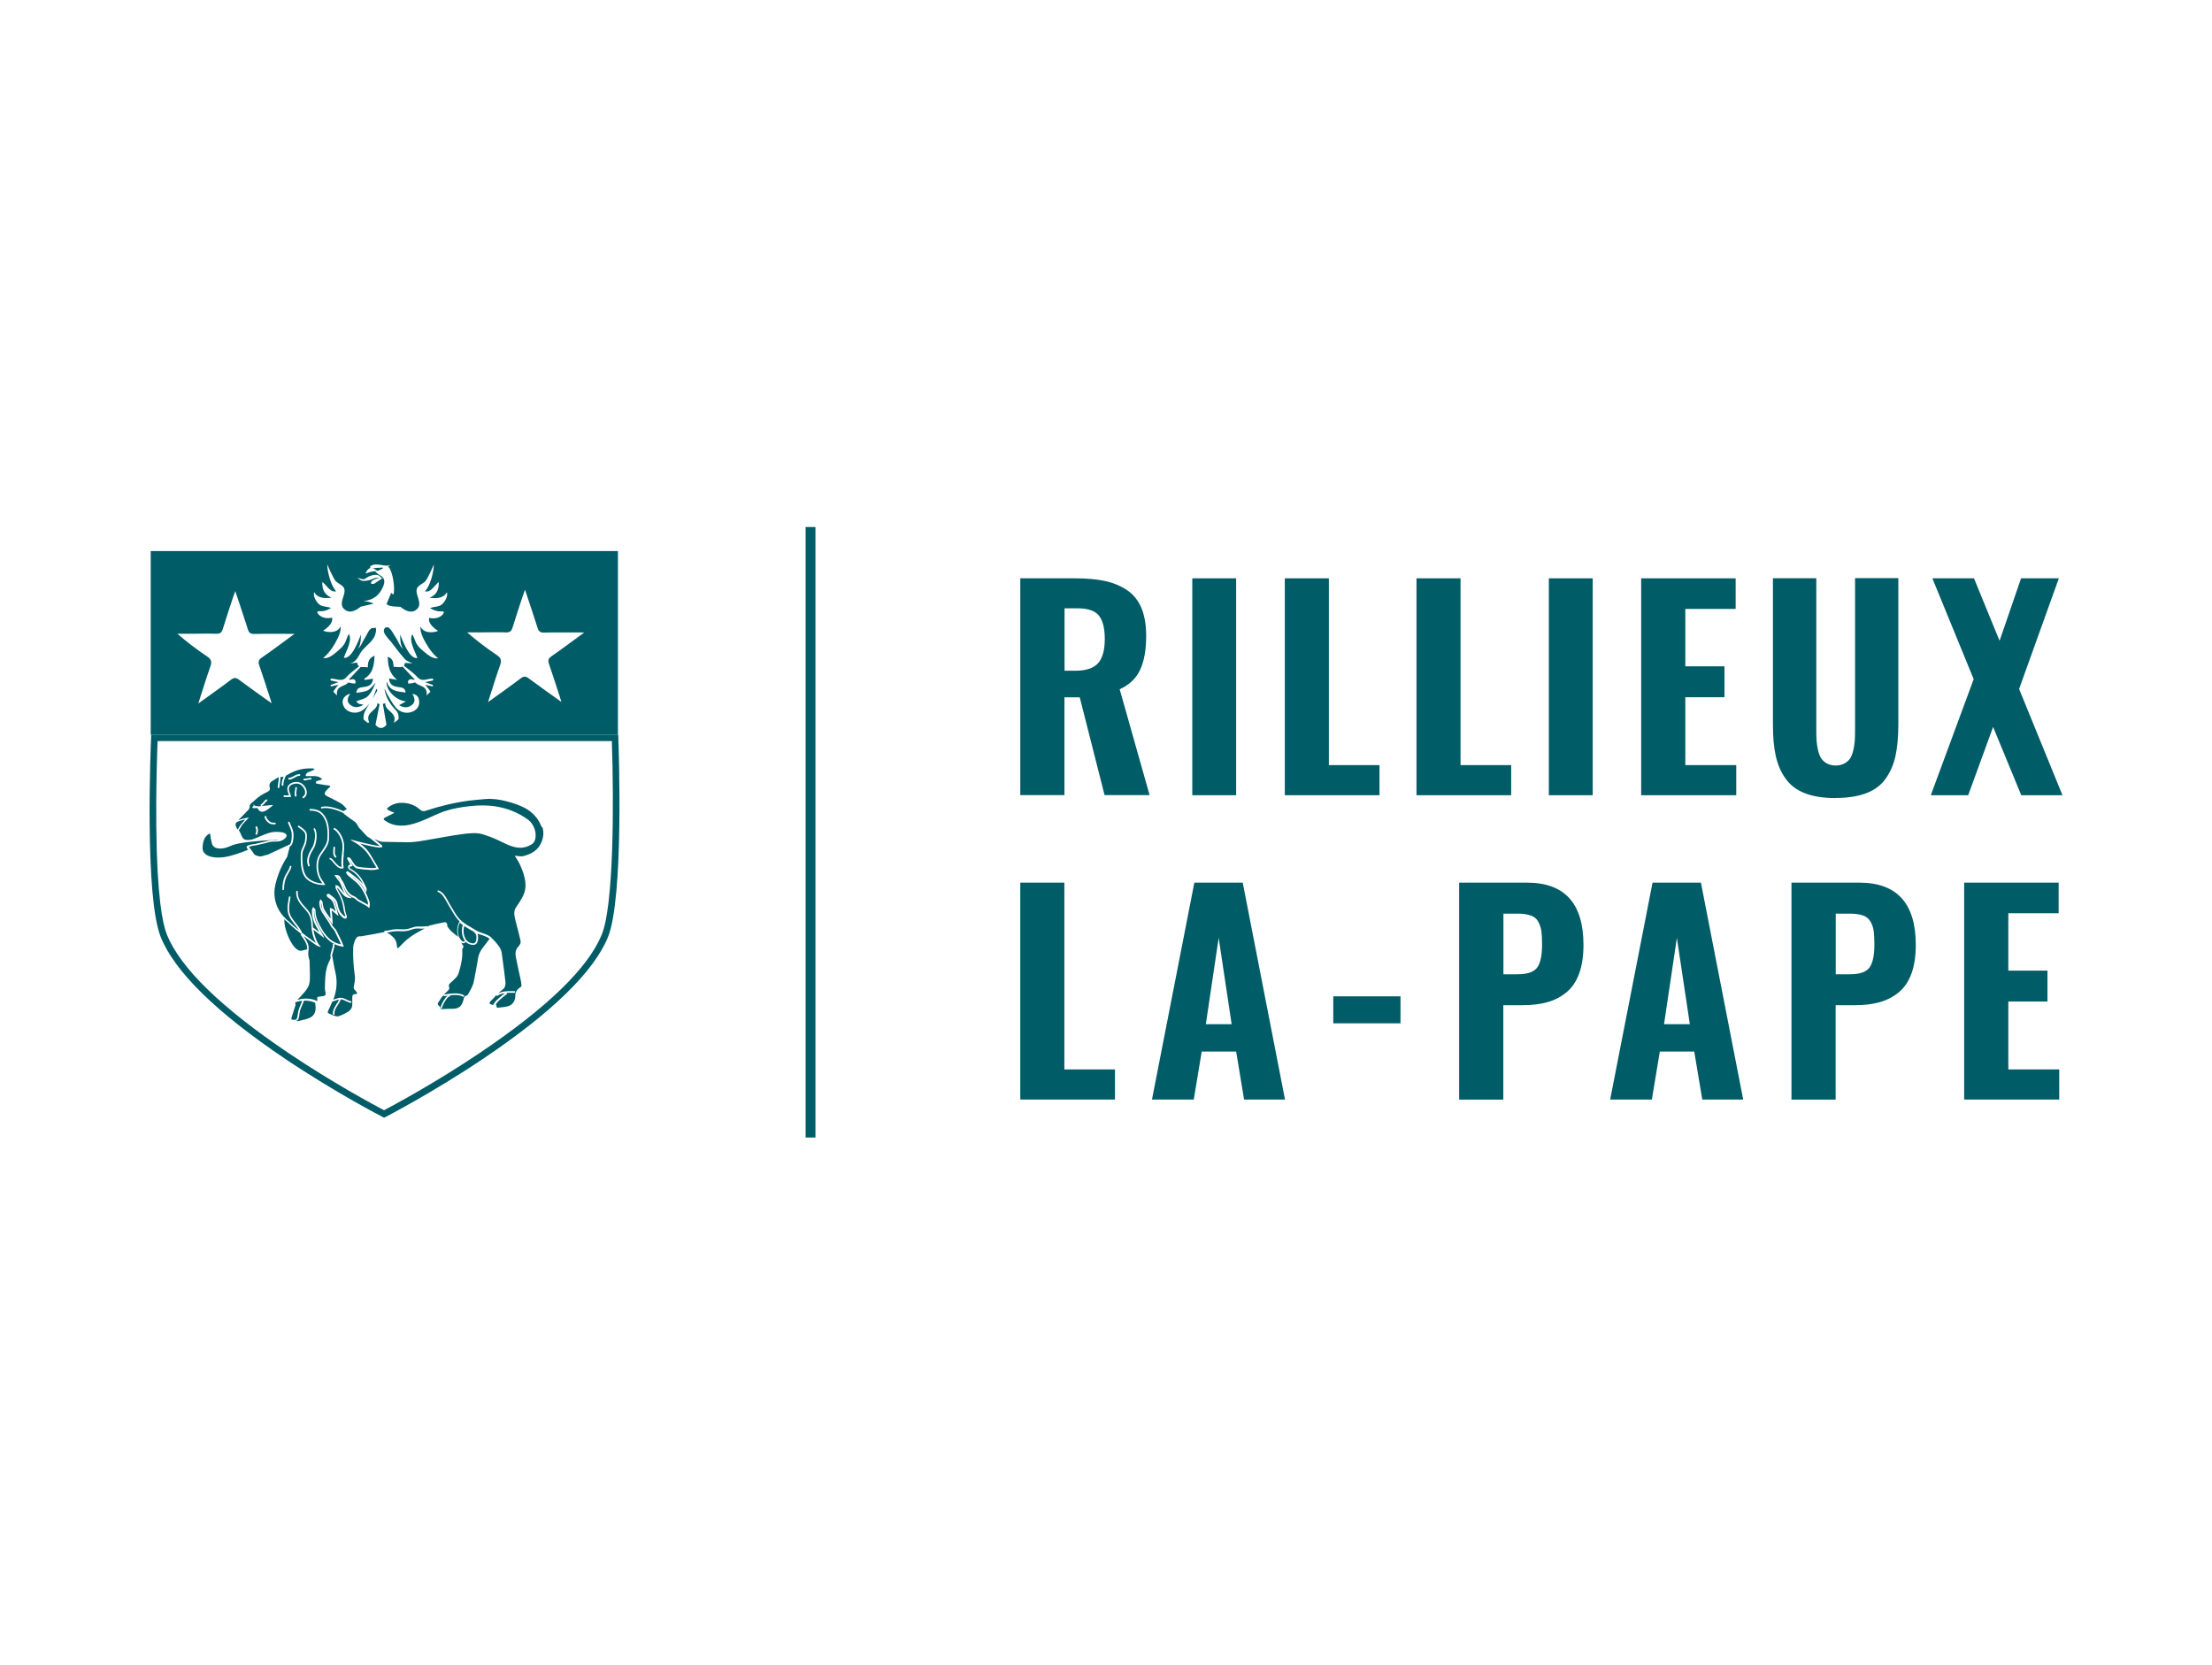 <svg xmlns="http://www.w3.org/2000/svg" id="Calque_4" viewBox="0 0 225.45 169.68"><defs><style>.cls-1{fill:#005c66;stroke-width:0px;}</style></defs><path class="cls-1" d="M103.99,81.06v-22.11h5.59c1.17,0,2.18.09,3.03.27.84.18,1.59.49,2.25.93.65.43,1.14,1.04,1.47,1.81.32.77.49,1.72.49,2.85,0,1.42-.2,2.57-.61,3.45-.4.88-1.1,1.55-2.09,2l3.05,10.79h-4.59l-2.53-9.97h-1.56v9.97h-4.49ZM108.49,68.37h1.12c1.08,0,1.85-.26,2.31-.77.45-.51.68-1.33.68-2.45s-.2-1.89-.59-2.39c-.4-.5-1.11-.75-2.14-.75h-1.37v6.36Z"></path><path class="cls-1" d="M121.52,81.06v-22.11h4.47v22.11h-4.47Z"></path><path class="cls-1" d="M130.95,81.06v-22.11h4.49v19.04h5.16v3.07h-9.66Z"></path><path class="cls-1" d="M144.37,81.06v-22.11h4.49v19.04h5.16v3.07h-9.65Z"></path><path class="cls-1" d="M157.86,81.06v-22.11h4.47v22.11h-4.47Z"></path><path class="cls-1" d="M167.27,81.06v-22.11h9.63v3.12h-5.13v5.85h3.99v3.15h-3.99v6.92h5.19v3.07h-9.68Z"></path><path class="cls-1" d="M187.09,81.35c-1.24,0-2.27-.16-3.12-.49-.84-.32-1.5-.82-1.97-1.48-.48-.66-.81-1.43-1.01-2.31-.2-.87-.29-1.94-.29-3.18v-14.95h4.42v15.52c0,.42.01.78.03,1.07s.07.62.15.95c.08.34.18.61.32.82.14.21.33.38.58.52.25.14.55.21.89.21s.65-.07.9-.21c.25-.14.45-.31.58-.52s.24-.48.32-.82c.08-.34.13-.65.15-.95.02-.29.03-.65.03-1.08v-15.52h4.41v14.95c0,1.24-.1,2.31-.29,3.18-.19.88-.53,1.64-1,2.31-.47.66-1.13,1.16-1.97,1.48-.84.32-1.88.49-3.13.49Z"></path><path class="cls-1" d="M196.79,81.06l4.37-11.83-4.21-10.28h4.24l2.61,6.37,2.19-6.37h3.85l-4.05,11.28,4.42,10.83h-4.2l-2.87-6.96-2.54,6.96h-3.81Z"></path><path class="cls-1" d="M103.99,112.08v-22.11h4.49v19.04h5.16v3.07h-9.65Z"></path><path class="cls-1" d="M117.41,112.08l4.32-22.11h4.93l4.31,22.11h-4.17l-.81-4.89h-3.51l-.81,4.89h-4.25ZM122.9,104.4h2.63l-1.32-8.8-1.31,8.8Z"></path><path class="cls-1" d="M135.89,104.31v-2.75h6.85v2.75h-6.85Z"></path><path class="cls-1" d="M148.72,112.08v-22.11h6.91c3.84,0,5.76,2.12,5.76,6.35,0,1.15-.15,2.13-.45,2.94-.3.81-.74,1.45-1.31,1.91s-1.21.79-1.93.99c-.72.2-1.55.3-2.48.3h-2v9.63h-4.49ZM153.22,99.31h1.44c1,0,1.66-.22,2-.67s.51-1.24.51-2.37c0-.58-.03-1.03-.07-1.37-.05-.33-.16-.65-.32-.95s-.42-.51-.76-.63c-.34-.12-.79-.19-1.35-.19h-1.44v6.17Z"></path><path class="cls-1" d="M164.11,112.08l4.32-22.11h4.93l4.31,22.11h-4.17l-.82-4.89h-3.51l-.81,4.89h-4.25ZM169.6,104.4h2.63l-1.32-8.8-1.31,8.8Z"></path><path class="cls-1" d="M182.59,112.08v-22.11h6.91c3.84,0,5.76,2.12,5.76,6.35,0,1.15-.15,2.13-.45,2.94s-.74,1.45-1.31,1.91c-.57.46-1.22.79-1.93.99-.72.2-1.55.3-2.48.3h-2v9.63h-4.49ZM187.09,99.31h1.44c1,0,1.66-.22,2-.67.34-.45.51-1.24.51-2.37,0-.58-.03-1.03-.07-1.37s-.16-.65-.32-.95c-.17-.3-.42-.51-.76-.63s-.79-.19-1.35-.19h-1.44v6.17Z"></path><path class="cls-1" d="M200.19,112.08v-22.11h9.63v3.12h-5.13v5.85h3.99v3.15h-3.99v6.92h5.19v3.07h-9.68Z"></path><rect class="cls-1" x="82.11" y="53.72" width="1" height="62.23"></rect><path class="cls-1" d="M62.36,75.55c.21,6.2.21,16.7-1.03,19.72-1.38,3.39-5.56,7.44-12.42,12.05-4.56,3.07-8.8,5.34-9.77,5.85-.96-.51-5.2-2.77-9.75-5.84-6.84-4.61-11.01-8.67-12.38-12.06-.45-1.12-1.01-3.94-1.08-11-.04-3.67.07-7.12.13-8.73h46.31M63.01,74.88H15.41c-.07,1.63-.67,16.58.98,20.65,1.42,3.52,5.67,7.68,12.63,12.37,5.17,3.48,9.98,5.96,10.03,5.98l.1.05.1-.05s4.87-2.51,10.04-5.99c6.97-4.69,11.23-8.84,12.67-12.36,1.63-3.99,1.11-19.03,1.05-20.65h0Z"></path><path class="cls-1" d="M38.33,64.01s-.02-.02-.03-.02h-.05s.03.03.05.05h.07s-.02-.02-.03-.02Z"></path><path class="cls-1" d="M37.98,57.92c.14.03.31.13.49.28.2-.09.37-.16.54-.24,0-.04,0-.08,0-.11-.34.02-.68.04-1.02.07Z"></path><polygon class="cls-1" points="39.41 61.64 39.42 61.54 39.37 61.54 39.41 61.64"></polygon><path class="cls-1" d="M38.19,70.69c-.08.2-.16.39-.26.57.17-.27.34-.54.5-.82.03-.05.02-.13-.07-.23-.06.16-.12.32-.18.48Z"></path><path class="cls-1" d="M15.36,56.17v18.71h47.62v-18.71H15.36ZM37.12,59.02c.28-.08.26-.26.94-.4.53-.11.73.16.79.29.1,0,.17,0,.17,0l-.9.6s-.5.1-.24-.25c.16-.21.56-.3.84-.33-.17-.03-.42-.04-.53,0-.19.05-.34.19-.74.25-.41.06-.55.04-.71-.05-.09-.05-.32-.25-.32-.25,0,0,.53.21.7.16ZM26.42,67.81c.37,1.05.7,2.12,1.05,3.18.06.19.12.38.22.7-1.19-.85-2.27-1.61-3.33-2.4-.31-.23-.51-.24-.82,0-1.05.8-2.14,1.56-3.33,2.42.44-1.35.8-2.57,1.23-3.77.18-.5.08-.75-.35-1.04-1.03-.69-2.03-1.45-3.01-2.3.49,0,.98,0,1.48,0,.82,0,1.65-.03,2.47,0,.43.02.58-.15.69-.52.32-1.05.67-2.09,1.01-3.13.06-.19.13-.37.25-.7.46,1.4.89,2.64,1.28,3.89.11.36.27.49.66.48,1.31-.03,2.62-.01,4.1-.01-1.21.88-2.26,1.68-3.35,2.43-.33.23-.37.43-.24.78ZM44.66,62.31c.25.04.85-.12.44.35-.33.37-.93.43-1.36.32-.15.59.59,1.13.91,1.33-.51.22-1.51.26-1.79-.47-.07.61.29,1.27.57,1.75.35.62.72,1.09,1.22,1.52-.6.04-1-.33-1.49-.73-.23-.19-.45-.38-.63-.65-.23-.33-.31-.77-.51-1.08-.39.69.34,1.84.52,2.42-.8.15-1.47-1.69-1.75-2.38,0,.5,0,1.05.29,1.44-.3-.19-.46-.72-.67-1.03-.25-.37-.53-1-.88-1.17l-.23.03v-.05s-.05.04-.07.05h.09s-.25.11-.19.44c.06.33.72,1.01.72,1.01.46.6.91,1.21,1.41,1.77.18.2.49.28.77.44-.24-.02-.47-.03-.75-.05-.03.12-.07.21-.12.28.47.39.99.73,1.39,1.18.49.56,1.08.08,1.6.15,0,.06,0,.12-.01.18-.22.05-.44.09-.82.17.39.14.61.22.83.3-.02.05-.04.09-.06.14-.21-.05-.41-.1-.74-.17.24.31.4.49.51.69.02.03-.15.16-.38.4.13-1.03-.75-.89-1.13-1.3-.05-.06-.3.05-.45.07-.1.01-.2,0-.3.01,0-.1-.03-.22.02-.3.04-.07.17-.14.25-.14.13,0,.25.08.42.05-.42-.44-.85-.89-1.26-1.34-.24.14-.6.02-.91.03-.04-.35,0-.82-.6-1.03.03.93.16,1.73.96,2.36-.28-.05-.56-.1-.83-.14.05.56.31.8,1,.88.33.04.64.08.69.55-.8-.12-1.63-.1-1.93-1.13-.12.9,1.01,1.97,1.98,2.03-.23.13-.45.25-.71.39.43.26.86.31,1.27,0,.43-.31.33-.72.08-1.15.5.06.65.36.69.72.05.47-.16.83-.59,1.05-.58.29-1.32.17-1.79-.38-.37-.43-.63-.96-.92-1.45-.09-.15-.13-.32-.24-.46.14.88.58,1.59,1.21,2.23.18.18.26.52.24.78,0,.16-.27.31-.5.45.44-1.07-.93-1.17-.86-1.99-.08.02-.17.05-.25.07.12.69.24,1.38.37,2.13-.34.43-.76.44-1.12,0,.14-.73.28-1.42.42-2.11-.08-.03-.15-.05-.23-.08,0,.79-1.3.89-.83,1.93-.05.02-.1.05-.14.07-.15-.14-.43-.28-.44-.43-.02-.28.06-.61.2-.86.13-.24.27-.48.42-.72-.21.29-.46.55-.77.75-.59.39-1.44.23-1.8-.31-.38-.57-.15-1.22.6-1.41-.33.45-.39.87.06,1.18.38.27.79.25,1.29-.06-.24-.05-.39-.05-.5-.11-.11-.06-.19-.19-.24-.24.43-.17.9-.24,1.17-.51.38-.37.6-.89.8-1.39-.26.27-.47.61-.79.78-.33.18-.74.18-1.17.27.02-.45.29-.55.66-.59.73-.08.98-.3,1.04-.86-.27.04-.56.09-.84.13-.02-.04-.04-.08-.06-.13.91-.52,1-1.38,1.06-2.34-.62.23-.69.69-.69,1.19-.23-.07-.51,0-.73-.05-.4.44-.81.87-1.22,1.3.17.03.29-.04.42-.05.08,0,.21.06.25.14.05.08.02.2.02.3-.1,0-.2,0-.3-.01-.16-.02-.4-.13-.45-.07-.37.42-1.26.27-1.13,1.3-.23-.24-.39-.37-.38-.4.12-.2.27-.38.51-.69-.33.08-.54.12-.74.17-.02-.05-.04-.1-.06-.14.22-.08.44-.16.83-.3-.37-.08-.59-.13-.81-.17,0-.06,0-.12-.01-.18.53-.06,1.12.41,1.61-.15.37-.43.86-.75,1.3-1.11-.1-.07-.17-.18-.21-.38-.28.04-.53.07-.78.1.63-.11.85-.6,1.12-1.07.18-.31.47-.57.73-.83,0,0,.63-.54.77-1.01.12-.39.14-.62.04-.73l-.37.02c-.35.17-.49.69-.74,1.06-.21.31-.38.84-.67,1.03.29-.39.28-.93.3-1.44-.27.69-.95,2.53-1.75,2.38.18-.58.91-1.74.52-2.42-.21.31-.28.75-.51,1.08-.19.27-.41.46-.63.65-.49.4-.89.78-1.49.73.5-.43.87-.9,1.22-1.52.27-.48.63-1.14.57-1.75-.27.72-1.28.69-1.79.47.32-.2,1.06-.74.91-1.33-.43.11-1.02.05-1.36-.32-.42-.46.19-.31.44-.35.28-.04.56-.16.82-.32-.33-.13-.72-.11-1.06-.27-.32-.15-.81-.84-.66-1.34.41.69,1.17.62,1.78.57-.64-.28-.98-.72-.95-1.61.46.33.79,1.1,1.41.95-.53-.57-.89-1.93-.91-2.74,0,0,.64,1.51.9,1.74.47.41,1.09.45.79,1.39-.19.61-.4,1.12.14,1.51.52.38,1.13.04,1.59-.33l1.23-.29v.07s.03-.06.04-.08c-.17-.2-.99-.27-.99-.27,1.05-.11,1.63-.64,1.98-1.44.21-.48.24-.93-.34-1.21-.14-.07-.25-.2-.44-.35.06-.03.11-.05.17-.07-.17.01-.44.05-.64.09-.3.07-.32.14-.52.15.12-.29.28-.49.48-.54,0-.05-.01-.1-.02-.16.62-.5,1.41.11,2.12-.15-.1.05-.19.1-.29.16.5.39.75,2.4.54,2.86-.08-.06-.16-.12-.22-.18l-.41.99s-.04.07-.04.1c0,.35,1.38.33,1.38.33.46.37,1.07.7,1.59.33.54-.39.33-.9.14-1.51-.29-.94.33-.98.79-1.39.26-.23.9-1.74.9-1.74-.02.81-.37,2.17-.91,2.74.63.14.96-.62,1.41-.95.03.89-.31,1.34-.95,1.61.61.05,1.37.12,1.78-.57.15.5-.35,1.19-.66,1.34-.34.16-.73.14-1.06.27.25.16.54.28.82.32ZM55.95,67.67c.37,1.05.7,2.12,1.05,3.18.06.19.12.38.22.7-1.19-.85-2.27-1.61-3.33-2.4-.31-.23-.51-.24-.82,0-1.05.8-2.14,1.56-3.33,2.42.44-1.35.8-2.57,1.23-3.77.18-.5.08-.75-.35-1.04-1.03-.69-2.03-1.45-3.01-2.3.49,0,.98,0,1.48,0,.82,0,1.65-.03,2.47,0,.43.02.58-.15.69-.52.32-1.05.67-2.09,1.01-3.13.06-.19.13-.37.25-.7.46,1.4.89,2.64,1.28,3.89.11.36.27.49.66.48,1.31-.03,2.62-.01,4.1-.01-1.21.88-2.26,1.68-3.35,2.43-.33.23-.37.43-.24.78Z"></path><path class="cls-1" d="M25.16,86.44s-.04-.09-.02-.14c.07-.17.61-.25.83-.27l.96-.22s.54-.15.74-.16c.06,0,.13,0,.2,0h.01c.09,0,.2,0,.3,0l.2-.05s-1.46.05-2.81.2c-.11.02-.22.04-.33.04-.71.09-1.34.2-1.66.36-1.17.55-1.82.24-1.95-.12-.13-.36-.22-1.12-.22-1.12,0,0-.76.18-.76,1.5,0,.7.87,1.09,2.2.91.7-.1,1.68-.44,2.44-.75l-.12-.16Z"></path><path class="cls-1" d="M42.8,94.65c-.11,0-.24,0-.36,0-.19,0-.37.07-.56.13-.15.05-.3.1-.46.12-.25.04-.48.03-.71.02-.1,0-.21,0-.32,0-.23,0-.44.04-.67.09-.1.02-.2.04-.31.06.07.02.14.05.2.09.46.3.84.66.84,1.27,0,.07.05.14.09.24.07-.06.11-.09.14-.12.28-.28.55-.58.86-.83.53-.43,1.14-.76,1.75-1.07-.16.02-.32.01-.49.01Z"></path><path class="cls-1" d="M33.54,91.41l-.03-.02s.06.05.09.07c0,0,.01,0,.02,0-.02-.01-.04-.03-.06-.04h0Z"></path><path class="cls-1" d="M34.51,89.52s-.06-.07-.08-.08c0,0-.02,0-.03,0,0,0,.01.02.02.02.04.06.09.12.13.17.04.05.08.1.12.16,0-.01-.02-.02-.02-.04-.05-.08-.1-.15-.14-.23Z"></path><path class="cls-1" d="M32.13,102.22c-.33-.16-.73-.24-1.15-.22-.05.18-.13.35-.2.51-.08.18-.15.34-.2.51-.03.1-.04.22-.06.34-.03.24-.06.48-.19.65,0,0-.01.01-.02.01,0,0,0,0,0,0,0,0-.01,0-.02,0l-.09-.07s-.02-.03,0-.04c.1-.14.13-.36.16-.58.02-.13.03-.25.07-.36.05-.18.13-.36.2-.53.06-.14.12-.28.17-.43-.22.02-.43.07-.64.14-.01,0-.03,0-.04-.02h0c-.03.09-.03.19,0,.3,0,0,0,.01,0,.02-.13.42-.26.84-.4,1.26-.06.18-.02.25.17.24.1,0,.21-.01.31-.02.02.06.04.11.06.15.1,0,.19,0,.28-.03.37-.1.76-.16,1.09-.33.48-.26.59-.73.52-1.25-.01-.08-.04-.2-.02-.26Z"></path><path class="cls-1" d="M55.21,84.32c-.32-.88-.94-1.56-1.77-1.99-.57-.29-1.19-.49-1.81-.65-.7-.19-1.43-.29-2.17-.23-.54.05-1.09.09-1.63.16-1.51.2-2.99.55-4.43,1.03-.22.07-.39.07-.57-.1-.34-.31-.75-.53-1.2-.63-.73-.16-1.44-.1-2.05.38-.05.04-.14.12-.13.15.02.06.09.13.16.16.18.09.37.15.59.25-.34.17-.63.32-.92.47-.23.13-.23.2,0,.35.61.42,1.27.54,2,.47.66-.06,1.27-.29,1.87-.53.71-.28,1.38-.65,2.1-.9.85-.29,1.75-.44,2.65-.54.9-.1,1.8-.11,2.68.04,1.17.19,2.26.63,3.24,1.34.61.44.96,1.44.68,2.13-.05.14-.15.28-.27.36-.58.38-1.2.46-1.87.28-.58-.15-1.1-.45-1.64-.7-.47-.22-.95-.4-1.45-.56-.72-.23-1.47-.12-2.19-.03-1.12.15-2.24.37-3.36.56-.75.13-1.51.28-2.28.26-.79-.02-1.59-.02-2.38-.04-.15,0-.31-.03-.45-.09-.15-.07-.31-.13-.46-.2.14.11.33.27.61.51l.12.1c.08.07.11.13.07.19-.03.06-.12.22-2.25-.33.32.23.59.48.81.76.11.14.21.3.3.45l.04.07c.17.28.33.55.5.84l.26.44s0,.02,0,.03c0,0-.01.01-.02.02h-.08c-.06.02-.12.03-.18.04-.14.03-.29.05-.44.04h-.13c-.45-.03-.9-.06-1.34-.15-.29-.06-.47-.35-.62-.59-.02-.04-.05-.08-.07-.11-.04-.07-.08-.13-.12-.18l.33.59s0,.02,0,.02c0,0,0,.01-.02.02l-.07.02s-.06.02-.1.02c-.06.01-.1.02-.11.03-.03.06-.04.14.12.22.86.46,1.29,1.25,1.59,1.97.01.03.02.06.02.09,0,.02,0,.04,0,.06,0,.02,0,.04-.01.07l-.03.16s-.01.02-.02.02c-.01,0-.02,0-.03-.02l-.07-.15c-.35-.7-.92-1.13-1.48-1.54l-.02-.02s-.03-.03-.05-.04c.2.17.38.33.57.47.64.49.98,1.15,1.24,1.75v.02c.14.31.28.62.2,1.02l-.02.09s0,.02-.02.02c0,0-.02,0-.03,0l-.07-.06s-.04-.04-.06-.05c-.03-.03-.06-.06-.09-.07-.13-.07-.26-.15-.39-.22h0c-.17-.1-.34-.19-.51-.29-.06-.03-.11-.08-.15-.12-.03-.02-.05-.05-.08-.07l-.03-.02s-.09-.07-.14-.09c-.62-.21-.88-.71-1.08-1.22-.04-.1-.09-.2-.14-.3.06.13.1.26.15.38.13.37.26.72.61.96l.2.14s.02.02.01.03c0,.01-.02.02-.03.02l-.24-.03c-.3-.04-.49-.22-.63-.38-.09-.1-.17-.21-.26-.32-.08-.1-.16-.21-.24-.3-.01-.01-.04-.02-.06-.03,0,.03,0,.06,0,.07.06.14.14.27.21.4l.06.11c.3.54.47,1.08.53,1.66.01.13.05.26.1.4.02.08.05.15.07.23,0,.02.04.16-.04.23-.06.05-.17.05-.24.01-.16-.08-.27-.2-.37-.32-.26-.29-.35-.64-.43-.97-.01-.05-.03-.11-.04-.16-.06-.24-.2-.41-.37-.55.17.17.29.4.37.7.04.17.09.34.14.53.03.1.05.19.08.3l.05.17s0,.02-.01.03c-.01,0-.02,0-.03,0l-.29-.25c-.12-.11-.23-.2-.34-.28,0,0-.01,0-.02-.01,0,.01,0,.02,0,.04,0,.02,0,.03.01.05,0,.03.02.06.02.1.02.23.03.47.05.72l.03.46s0,.02-.02.03c-.01,0-.03,0-.03-.01l-.11-.16c-.08-.12-.17-.24-.25-.36-.21-.29-.41-.56-.58-.86-.09-.16-.12-.34-.14-.52-.01-.09-.03-.18-.05-.27,0,0,0-.02-.02-.03,0,0,0,0,0,0,0,.36.09.68.27.95.12.18.24.36.36.54.1.15.21.3.31.46.05.07.09.15.13.22.04.08.08.16.13.23.05.07.11.14.18.21.04.04.07.08.11.12.03.04.06.09.09.14l.08.16c.14.28.28.56.41.84.05.11.1.22.14.34.02.06.05.12.07.18l.04.1s0,.02,0,.03c0,0-.02.01-.03,0l-.1-.02c-.4-.08-.72-.18-1.02-.37-.61-.38-1-.94-1.38-1.65-.34-.62-.48-1.14-.48-1.68h0s0,0-.02-.02c0,.01-.01.03-.01.04,0,.55.12,1.06.39,1.52.12.21.24.43.36.66.06.11.11.22.17.32l.12.23s0,.03,0,.03c-.01,0-.02,0-.04,0l-1.04-.8c.05.48.33,1.28.6,1.57l.13.14s0,.02,0,.03c0,0-.01.01-.02.01,0,0,0,0,0,0l-.19-.05c-.15-.04-.51-.3-.87-.57-.08-.06-.14-.1-.17-.13-.18-.13-.34-.25-.5-.37.27.37.58.89.52,1.31,0,0,0,.01-.01.02,0,0-.01,0-.02,0,0,0,0,0,0,0h-.11s-.01-.02-.02-.02c0,0,0-.01,0-.02.06-.44-.38-1.06-.64-1.39,0,0,0-.01,0-.02,0,0,0-.01.01-.02l.06-.05c-.09-.08-.19-.15-.28-.23-.22-.17-.44-.35-.65-.54-.06-.05-.12-.11-.18-.17-.07-.07-.15-.15-.23-.22-.04-.03-.07-.06-.11-.09-.1-.08-.2-.16-.29-.26-.09.99.92,3.43,1.78,3.2.23-.06.45-.12.71-.18-.1.41-.06.79.07,1.16.02.04.01.1.01.15.01.56.05,1.12.03,1.68,0,.3-.04.63-.18.89-.18.34-.45.64-.72.93-.12.13-.27.25-.37.39.69-.21,1.45-.17,2.02.12.03-.07,0-.15,0-.23-.03-.14.03-.22.19-.22.14,0,.29-.05.43-.06.21-.02.25-.15.23-.32-.02-.15-.07-.31-.07-.46.03-.96,0-1.94.48-2.83.05-.09.09-.19.12-.3-.09-.18,0-.46.09-.75.07-.23.15-.46.13-.62,0-.02,0-.03.02-.03h.11s.01-.01.02,0c0,0,0,.01.01.02.03.2-.06.45-.13.7-.05.17-.11.35-.12.48.01.02.02.03.03.05.1.53.17,1.06.3,1.59.21.86.17,1.69-.09,2.53-.03.1-.08.21-.12.31.08-.02.15-.05.24-.08.2-.07.4-.14.62-.11.18.02.35.11.51.18.16.08.3.15.46.17,0,0,.01,0,.02.01s0,.01,0,.02v.11s-.02.01-.03.02c0,0-.01,0-.02,0,0,0,0,0,0,0-.18-.02-.35-.11-.51-.18-.16-.08-.3-.15-.46-.17-.03,0-.07,0-.1,0,.01,0,.02.02.02.03-.06.21-.18.39-.3.57-.19.29-.36.56-.31.93,0,.02,0,.03-.02.03h-.11s0,.01,0,.01c0,0-.01,0-.02,0,0,0,0-.01-.01-.02-.06-.43.15-.74.34-1.04.11-.17.21-.32.26-.5-.09.02-.19.05-.28.09-.12.05-.25.09-.38.11,0,.01-.01.03-.02.04-.13.29-.25.59-.4.88-.09.18-.08.25.11.33.15.06.3.14.45.19.16.04.34.11.48.07.33-.11.64-.27.94-.44.25-.15.44-.38.46-.69.02-.27,0-.55,0-.82,0-.18.09-.3.27-.31.28-.02.29-.03.13-.27-.03-.05-.08-.1-.13-.14-.1-.1-.14-.19-.11-.35.06-.35.15-.72.11-1.06-.14-.98-.21-1.95-.17-2.94.01-.27.11-.55.22-.8.08-.19.23-.36.5-.33.12.01.25-.03.37-.05.69-.12,1.38-.24,2.06-.38,0,0,.01,0,.02,0v-.1s0-.03.02-.03c.2,0,.39-.04.58-.08.22-.05.45-.09.69-.09h.01c.11,0,.22,0,.33.01.24.01.45.02.68-.02.15-.02.29-.07.44-.12.19-.06.39-.13.6-.14.12,0,.25,0,.37,0,.23,0,.44,0,.64-.04.01,0,.03,0,.03.02v.04c.08-.05.14-.1.22-.12.49-.13,1-.23,1.5-.33.18-.04.32.11.3.29,0,.05,0,.11.03.15.1.14.2.29.32.41.25.23.51.45.79.65-.05-.12-.09-.23-.1-.31-.07-.43,0-.86.21-1.29-.32-.31-.57-.73-.81-1.14-.09-.16-.18-.31-.27-.45-.07-.11-.14-.24-.22-.38-.23-.42-.49-.9-.92-1.03,0,0-.01,0-.02-.01s0-.01,0-.02l.03-.11s.02-.02.03-.02c.5.15.78.66,1.02,1.11.07.13.14.26.21.37.09.14.18.29.27.45.23.39.47.8.77,1.09l.09.05s.01,0,.01.02,0,.01,0,.02c0,0,0,0,0,0,.33.29.76.54,1.18.78h0c.14.09.28.17.41.25.1.06.29.13.5.2.41.14.88.31,1.01.54.1.09.19.17.27.26.34.39.7.77.76,1.33.07.58.15,1.15.23,1.73.05.39.1.78.14,1.17.03.29-.06.59-.28.74-.17.12-.31.26-.45.41.42-.25.93-.25,1.43-.24.09,0,.17,0,.25,0,.02,0,.03.01.03.03v.11s-.01.03-.03.03c-.08,0-.17,0-.25,0-.19,0-.39,0-.58,0l.05.07s0,.01,0,.02c0,0,0,.01-.01.02l-.05.04c-.31.24-.96.72-1.1,1.06.06.02.09.07.07.18,0,.04.07.14.1.13.37-.04.74-.06,1.09-.16.47-.14.73-.55.73-1.04,0-.4.18-.68.51-.88.06-.03.12-.11.12-.17-.01-.21-.04-.43-.09-.64-.16-.75-.34-1.5-.48-2.26-.07-.37-.07-.74.23-1.06.15-.16.3-.37.24-.64-.06-.27-.12-.53-.19-.8-.13-.53-.29-1.05-.4-1.59-.08-.35-.07-.71.16-1.03.2-.27.37-.56.54-.85.29-.49.44-1.01.39-1.59-.05-.67-.29-1.28-.56-1.89-.14-.31-.35-.6-.52-.89,0,0,.04,0,.07,0,.26.02.53.09.77.04.82-.2,1.52-.58,1.87-1.41.22-.52.27-1.08.09-1.58Z"></path><path class="cls-1" d="M48.99,95.29c-.12-.04-.23-.08-.33-.12.1.23.07.52.05.63-.04.23-.11.38-.24.46-.07.04-.15.06-.25.06s-.2-.02-.33-.06c-.17-.05-.31-.15-.44-.28.01,0,.01.03,0,.04-.07.09-.15.13-.24.13-.02,0-.05,0-.08-.01-.04-.01-.08-.03-.12-.06.07.13.13.25.23.36.01.02-.01.07-.02.11-.04.1-.12.19-.11.28.06.79-.12,1.53-.34,2.28-.05.16-.12.34-.23.47-.2.23-.43.43-.66.64-.12.11-.17.23-.11.37.06.15,0,.28-.1.38-.12.12-.26.23-.38.36-.01.01-.03.03-.04.04h.05c.6-.1,1.5-.23,2.01.1.01,0,.02.03,0,.04l-.06.09s-.01.01-.02.01c0,0,0,0,0,0,0,0-.01,0-.02,0-.32-.21-.84-.21-1.32-.16l-.03.11s0,.01-.01.02c0,0-.01,0-.02,0-.22-.05-.68.77-.82,1.22,0,0,0,.01-.01.02,0,0,0,0-.01,0,0,0,0,0,0,0l-.11-.03s-.02-.02-.02-.04c0-.01.37-.99.77-1.26-.1.01-.2.03-.3.04h-.07s-.03,0-.03-.01v-.1c-.09.09-.17.18-.24.27-.1.15-.18.31-.29.45-.1.13-.12.25,0,.35.1.08.17.14.13.27,0,.02.09.1.14.1.25,0,.49-.02.74-.03.28-.01.57.02.83-.05.44-.12.61-.5.71-.91.04-.17.05-.33.27-.37.07-.01.14-.08.18-.14.23-.42.49-.82.59-1.3.15-.81.32-1.61.44-2.42.07-.42.26-.76.51-1.08.22-.28.43-.56.65-.85-.11-.17-.58-.33-.9-.44Z"></path><path class="cls-1" d="M50.32,102.43s-.01,0-.02-.02c0,0,0-.01,0-.02.15-.38.83-.89,1.16-1.14h0c-.28.02-.55.1-.78.27,0,0-.01,0-.02,0,0,0,0,0,0,0,0,0-.01,0-.02-.01l-.06-.07c-.09.11-.19.22-.29.33-.1.1-.21.19-.3.29-.15.16-.11.29.11.34.07.01.14.03.21.03h0Z"></path><path class="cls-1" d="M48.36,95.02c-.1-.06-.21-.12-.32-.19-.24-.14-.49-.28-.72-.43-.12.37-.09.84.08,1.2.09.18.25.42.54.51.21.06.35.07.44.01.08-.05.13-.16.16-.34.02-.13.07-.56-.18-.71-.01,0-.02-.03,0-.04h0Z"></path><path class="cls-1" d="M47.25,95.67c-.2-.41-.23-.96-.08-1.37-.11-.08-.21-.16-.31-.24-.17.38-.23.77-.17,1.15.03.19.28.71.5.77.04,0,.08.01.15-.06,0-.01.03-.01.04,0l.08.07c-.08-.09-.15-.19-.2-.31Z"></path><path class="cls-1" d="M37.7,87.37l-.04-.07c-.09-.15-.18-.3-.29-.43-.31-.38-.71-.71-1.22-1.01l-.37-.21s-.02-.02-.01-.04.02-.02.03-.02l.41.11c1.17.31,2.2.53,2.51.54l-.08-.07q-.83-.69-1.14-.86l-.08-.05s0,0,0,0l-.85-.91s0,0,0,0c-.13-.27-.29-.5-.39-.57-.33-.22-.65-.46-.95-.69l-.09-.06c-.06-.04-.1-.09-.14-.15,0-.01-.02-.02-.03-.03,0,0,0,0,0,0,0,0,0,0,0,0,0,0,0,0-.01,0-.49-.24-1.57-.63-2.19-.43,0,0-.01,0-.02,0,0,0-.01,0-.01-.02l-.03-.11s0-.01,0-.02,0-.01.02-.01c.66-.21,1.76.18,2.28.43.02-.01.03-.02.05-.04.05-.04.11-.09.18-.11.06-.02.09-.05.09-.06,0-.01,0-.04-.04-.08l-.07-.08c-.14-.15-.29-.31-.46-.42-.34-.2-.7-.38-1.04-.55-.13-.07-.26-.13-.38-.19-.11-.06-.21-.12-.24-.23-.02-.09.02-.18.11-.3.07-.1.16-.18.25-.26.06-.05.11-.11.17-.17.02-.02.03-.06.04-.07-.01-.02-.06-.05-.09-.05-.12-.02-.24-.03-.36-.05-.1-.01-.19-.02-.28-.04-.15-.02-.31-.05-.46-.08l-.25-.04s-.02-.01-.02-.03v-.17s0-.02,0-.03l.18-.05c.12-.04.24-.07.35-.11.03-.01.06-.02.09-.04-.02-.03-.04-.06-.06-.08-.25-.22-.56-.26-.95-.25-.11,0-.23,0-.35,0h-.29s-.02,0-.02-.01c0,0,0-.02,0-.02v-.07c.06-.23.23-.29.37-.34.02,0,.04-.01.06-.02.14-.05.28-.12.44-.21,0,0,.02-.03.03-.04-.01,0-.04-.03-.08-.05-.03-.01-.08-.02-.12-.02h-.01c-.9-.04-1.69.15-2.43.58-.04.02-.08.05-.12.07-.05.03-.1.06-.16.09,0,0,0,0,0,0-.16.36-.26.58-.26.99,0,.02-.01.03-.03.03h-.11s-.03-.01-.03-.03c0-.38.08-.61.2-.89-.11.03-.22.05-.34.02.03.18-.01.44-.05.7-.02.16-.05.31-.05.4,0,.02-.01.03-.03.03h-.11s-.03-.01-.03-.03c0-.11.02-.26.05-.43.03-.2.07-.49.05-.64l-.11.06c-.19.12-.39.24-.58.36-.23.16-.3.37-.22.65.05.17,0,.3-.16.38-.07.03-.13.07-.2.11-.08.05-.16.09-.25.13-.38.19-.7.47-1.01.75-.1.09-.2.18-.3.26-.07.06-.13.16-.12.21.03.26-.12.41-.24.53-.14.14-.27.28-.41.42l-.05.05c-.16.16-.32.32-.47.48.35-.15.85-.23.93-.25l.16-.03-.11.12c-.21.22-.57.6-.61.67-.12.2-.21.37-.21.37h0s-.11.13-.11.13c.01.02.02.04.04.06.08.14.17.28.21.44.08.17.21.38.27.41.27.14.66.13,1.05-.03l.24-.1c.59-.25,1.16-.49,1.58-.57.24-.05,1.29-.09,1.46.24.06.11.02.23-.11.37-.36.36-.8.35-1.12.35h0c-.07,0-.14,0-.2,0-.17,0-.7.16-.71.16l-.97.22c-.36.04-.64.12-.7.16l.27.36c.11.13.16.22.2.29.08.14.1.18.52.3.24.04.33,0,.48-.04.09-.03.2-.07.36-.1.02,0,.05,0,.07-.01l2.04-.95s.02-.02.03-.02c0,0,0,0,.01,0l.19-.09s0,0,.01,0c.09-.11.19-.37.19-.96,0-.34-.12-.61-.24-.89-.05-.12-.11-.25-.16-.38,0-.01,0-.03.02-.04l.11-.04s.01,0,.02,0c0,0,.01,0,.01.02.05.13.1.25.16.37.13.3.26.58.26.95,0,.58-.1.96-.28,1.12-.03.03-.06.05-.1.06l-.27,1.06s0,0,0,0c0,.01-.85,1.19-1.22,2.9-.43,2.04.95,3.28.96,3.29h.01c.08.13.2.21.31.31.04.03.08.06.11.09.09.07.17.15.25.23.05.05.11.11.17.16.2.18.41.35.62.51-.13-.2-.29-.41-.45-.61-.17-.22-.35-.44-.48-.67-.36-.6-.25-1.26-.14-1.89.01-.09.03-.17.04-.26,0-.02.02-.03.03-.02l.11.02s.03.02.02.03c-.01.09-.03.17-.04.26-.11.63-.21,1.23.12,1.78.13.22.3.44.47.65.22.28.45.57.59.86,0,0,0,.01,0,.02,0,0,0,.01-.01.02h-.02s.08.08.13.11c.2.17.42.33.66.5.04.03.1.07.18.13.13.1.34.26.51.37-.25-.45-.45-1.17-.44-1.56v-.06s-.02-.01-.02-.02c0-.68-.1-1.21-.61-1.75l-.04-.05c-.47-.51-.96-1.03-.9-1.84,0-.02.01-.03.03-.03h.11s.01.01.02.02c0,0,0,.01,0,.02-.06.73.39,1.21.85,1.71l.04.05c.54.58.65,1.17.65,1.87,0,.01,0,.02-.02.02l.68.52c-.12-.22-.23-.44-.35-.64-.29-.49-.42-1.03-.41-1.61,0-.06.03-.11.05-.16,0-.02.02-.03.02-.05l.04-.09s.01-.02.02-.02c0,0,0,0,0,0,0,0,.02,0,.02.01l.06.07s.03.03.04.04c.05.05.11.11.11.18,0,.51.13,1,.46,1.6.37.69.74,1.23,1.32,1.59.22.14.46.23.81.31v-.03c-.06-.12-.1-.23-.15-.33-.13-.28-.28-.57-.41-.85l-.07-.15s-.04-.07-.07-.1c-.03-.04-.07-.08-.1-.11-.07-.07-.14-.15-.19-.23-.05-.08-.1-.16-.14-.25-.04-.07-.08-.14-.12-.21-.1-.15-.2-.3-.3-.44h0c-.12-.19-.24-.37-.36-.55-.19-.3-.29-.66-.29-1.05,0-.06.03-.11.06-.15,0-.01.02-.03.02-.04l.04-.08s.01-.01.02-.01c0,0,.02,0,.02.01l.05.07s.02.02.03.04c.04.04.08.08.09.14.02.09.04.19.05.28.03.17.05.33.12.46.16.29.36.56.56.84l.02.03s.04.06.07.09c-.01-.24-.03-.46-.04-.68,0-.02,0-.04-.01-.06,0-.03-.01-.05-.02-.08,0-.04,0-.08,0-.12v-.13s0-.02,0-.02c0,0,.02,0,.03,0l.08.03s.03,0,.04.01c.05.01.1.03.14.06.1.08.19.15.29.24v-.03c-.06-.2-.11-.37-.15-.54-.09-.37-.25-.61-.51-.76-.07-.04-.13-.09-.2-.17-.03-.04-.04-.09-.04-.12,0-.01,0-.02,0-.03v-.06s0-.02,0-.02.01-.01.02-.01h.06s.02-.01.03-.02c.04-.01.1-.03.15,0,.04.03.09.07.13.1.29.21.6.43.7.85.01.05.03.11.04.16.08.33.15.64.39.89.11.13.2.22.32.28.01,0,.03,0,.05,0,0-.02,0-.04,0-.06-.02-.08-.04-.15-.07-.22-.04-.14-.09-.29-.11-.44-.05-.56-.22-1.08-.51-1.6l-.06-.11c-.08-.13-.15-.27-.22-.41-.03-.06-.02-.13-.02-.19,0-.02,0-.04,0-.06v-.09s0-.02.01-.02c0,0,.02,0,.03,0l.08.04s.04.02.06.02c.06.02.13.04.17.1.09.1.17.2.25.31.08.11.17.22.25.32.04.04.07.08.1.11-.14-.21-.22-.44-.31-.67-.05-.13-.09-.26-.15-.38-.06-.13-.15-.25-.25-.37-.04-.05-.09-.12-.14-.18-.03-.04-.06-.08-.09-.13l-.11-.16s0-.02,0-.03c0,0,.02-.01.03-.01l.13.02s.05,0,.07,0c.06,0,.12.01.18.04.09.03.15.12.16.15.04.07.09.15.13.22l-.02.02h.02c.12.18.25.39.33.61.18.47.43.93.98,1.12.07.03.13.07.19.12l.02.02s.06.05.09.08c.04.04.08.08.12.1.17.1.35.19.52.29.14.07.27.15.4.22.02.01.04.03.06.04.01-.28-.09-.51-.2-.76v-.02c-.26-.57-.59-1.22-1.2-1.68-.22-.17-.43-.35-.67-.56-.05-.04-.08-.09-.11-.15-.01-.02-.02-.04-.04-.06l-.03-.04s0-.03,0-.04l.15-.12s.02,0,.04,0l.04.03c.11.08.22.17.33.25.42.31.84.63,1.19,1.06-.26-.52-.65-1.09-1.31-1.45-.29-.15-.24-.35-.19-.45.04-.07.12-.09.2-.11l-.34-.61s0-.02,0-.03l.1-.12s.02-.01.03,0l.04.02s.03.02.05.02c.05.02.1.05.14.09.05.07.1.14.14.22.02.04.04.07.07.11.13.21.3.46.52.51.43.09.88.12,1.31.14h.13c.13.02.27-.01.4-.03.02,0,.04,0,.06-.01l-.16-.27c-.17-.28-.33-.55-.49-.83ZM26.54,82.02s0-.01.02-.01c.12-.04.2-.14.29-.25.09-.11.18-.23.32-.28.01,0,.03,0,.04.02l.04.11s0,.01,0,.02c0,0,0,.01-.02.01-.1.03-.17.13-.24.22-.09.12-.2.25-.37.31,0,0,0,0,0,0-.01,0-.02,0-.03-.02l-.03-.11s0-.01,0-.02ZM26.17,85.09s-.01.01-.02.01c0,0-.01,0-.02,0l-.09-.07s0-.01-.01-.02c0,0,0-.01,0-.02.12-.14.11-.5,0-.66,0,0,0-.01,0-.02,0,0,0-.01.01-.02l.09-.07s.03,0,.04,0c.15.2.17.65,0,.87ZM26.78,82.75h-.02c-.28,0-.39-.17-.46-.28-.03-.04-.05-.08-.07-.1-.06,0-.15,0-.24,0-.07.02-.16.03-.27-.05-.01,0-.01-.02,0-.04l.06-.09s.02-.02.03-.01c0,0,.03,0,.07,0l-.06-.12s0-.03,0-.03c.01,0,.02,0,.04,0l.18.14c.06-.02.14-.02.24.03.03,0,.07,0,.11-.01.08-.01,1.2-.12,1.21-.12l.17-.02s.02,0,.03.02c0,.01,0,.02,0,.03l-.13.11s-.42.37-.7.48c-.06.03-.12.04-.18.04ZM28.1,84s-.01.03-.03.03h-.12c-.22,0-.42-.01-.62-.19-.02-.02-.47-.41-.33-.67,0-.01.02-.02.04-.01l.1.05s.01,0,.01.02c0,0,0,.01,0,.02-.04.08.13.31.3.46.17.15.33.15.56.15h.06s0,0,0,0c0,0,.01,0,.02,0,0,0,0,.01,0,.02v.11ZM29.4,89.02c-.07.1-.13.2-.17.29-.19.39-.28.8-.28,1.37,0,.02-.01.03-.03.03h-.11s-.03-.01-.03-.03c0-.6.09-1.03.29-1.44.05-.1.11-.2.18-.31.13-.21.27-.43.29-.63,0-.02.01-.03.03-.03h.11s.01.01.02.02,0,.01,0,.02c-.02.24-.17.48-.31.71ZM33.98,86.54c0-.07,0-.14,0-.19,0-.02.01-.03.03-.03h.11s.03.01.03.03c0,.06,0,.13-.01.2-.02.26-.04.63.14.72,0,0,.01,0,.01.02s0,.01,0,.02l-.05.1s-.01.02-.03.02c0,0,0,0-.01,0-.28-.14-.25-.57-.23-.88ZM30.95,79.41s.02-.03.03-.03c.11,0,.21-.02.33-.04.13-.03.26-.06.41-.04.02,0,.03.02.02.03v.11s-.03.03-.05.02c-.12-.01-.23.01-.35.04-.1.02-.21.05-.32.05-.02,0-.04,0-.06,0-.02,0-.03-.01-.03-.03v-.11ZM31.96,84.52s0-.03,0-.04l.09-.06s.01,0,.02,0c0,0,.01,0,.02.01.32.46.17,1.55-.08,1.99l-.06.1c-.31.53-.63,1.08-.38,1.73,0,0,0,.01,0,.02s0,.01-.02.01l-.1.04s0,0-.01,0c-.01,0-.02,0-.03-.02-.28-.73.06-1.31.39-1.88l.06-.1c.23-.4.37-1.41.09-1.81ZM29.39,79.32s.01-.02.03-.03c.18,0,.34-.08.5-.17.19-.11.39-.22.64-.21.02,0,.03.01.03.03v.11s-.02.03-.03.03c-.2,0-.39.1-.55.19-.17.1-.35.2-.56.2-.01,0-.02,0-.03,0-.02,0-.03-.01-.03-.03v-.11ZM30.23,81.14s0,.01,0,.02c0,0,0,.01-.02.01l-.11.03s0,0,0,0c-.01,0-.02,0-.03-.02-.07-.21-.04-.42,0-.62.02-.1.03-.2.03-.29,0-.02.01-.03.03-.03h.11s.01,0,.02,0c0,0,0,.01,0,.02,0,.11-.02.21-.03.31-.03.19-.06.36,0,.54ZM29.57,80.11c-.22.23-.11.51,0,.79.03.08.06.16.08.23l.02.07s0,.02,0,.02c0,0-.01.01-.02.01h-.07c-.16.02-.32.01-.47.01-.06,0-.12,0-.17,0-.02,0-.03-.01-.03-.03v-.11s.01-.03.03-.03c.06,0,.12,0,.17,0,.12,0,.24,0,.35,0-.01-.04-.03-.07-.04-.11-.11-.3-.26-.67.04-.97.22-.23.63-.34.99-.26.38.08.74.49.81.91.05.32-.07.58-.35.74,0,0,0,0-.01,0,0,0,0,0,0,0,0,0-.01,0-.02-.01l-.06-.1s0-.03.01-.04c.21-.12.3-.32.26-.56-.06-.36-.36-.71-.68-.78-.29-.06-.65.03-.83.21ZM33.54,85.48c-.02.54-.32.97-.62,1.39-.07.1-.15.21-.22.32-.39.6-.33,1.55-.08,2.13.09.21.22.4.35.59.04.06.08.11.11.17l.05.08s0,.02,0,.03c0,0-.01.01-.02.02h-.1s-.06,0-.08,0c-.6,0-1.43-.25-1.84-.79-.4-.53-.44-1.44-.44-1.81,0-.06,0-.13,0-.19,0-.26-.01-.52.08-.78.04-.11.09-.22.14-.32.08-.17.15-.33.19-.51.06-.29.1-.7.01-.89-.08-.19-.37-.4-.58-.54-.05-.03-.09-.07-.13-.09,0,0,0-.01-.01-.02s0-.01,0-.02l.07-.09s.01,0,.02-.01c0,0,.01,0,.02,0,.04.03.08.06.12.09.23.16.54.38.64.62.13.3.02.88,0,.99-.04.2-.12.38-.2.55-.05.1-.09.2-.13.31-.08.22-.08.46-.07.71,0,.06,0,.13,0,.19,0,.27.03,1.2.41,1.71.36.48,1.09.71,1.63.73l-.03-.04c-.13-.19-.27-.39-.36-.62-.27-.62-.33-1.64.09-2.29.07-.11.15-.22.22-.32.28-.4.57-.81.59-1.3.03-.68.03-1.45-.34-2.09-.32-.56-.72-.76-1.45-.76-.02,0-.03-.01-.03-.03v-.11s.01-.03.03-.03c.66,0,1.19.14,1.59.85.39.67.39,1.48.36,2.18ZM35.04,87.12c-.05.43-.1.87-.02,1.31v.05s0,.03-.01.03h-.05s-.09.03-.13.03c-.34,0-.63-.34-.86-.62-.08-.09-.26-.31-.31-.3-.01,0-.03,0-.04-.01l-.05-.1s0-.03.01-.04c.15-.07.3.1.5.34.2.24.47.56.74.56h0c-.06-.44-.02-.86.03-1.28.04-.32.07-.65.05-.98-.03-.53-.43-1.34-.89-1.57,0,0-.01,0-.01-.02s0-.01,0-.02l.05-.1s0-.01.02-.01c0,0,.01,0,.02,0,.56.27.96,1.2.98,1.71.02.34-.02.68-.05,1.01Z"></path><path class="cls-1" d="M24.51,84.1c.04-.07.33-.39.5-.57-.3.06-.78.18-.95.33-.05.1-.06.21-.03.32,0,.03.02.06.03.1.02.05.05.1.08.15.02.03.04.07.06.1,0,0,0,.01.01.02l.08-.08s.1-.19.21-.37Z"></path></svg>